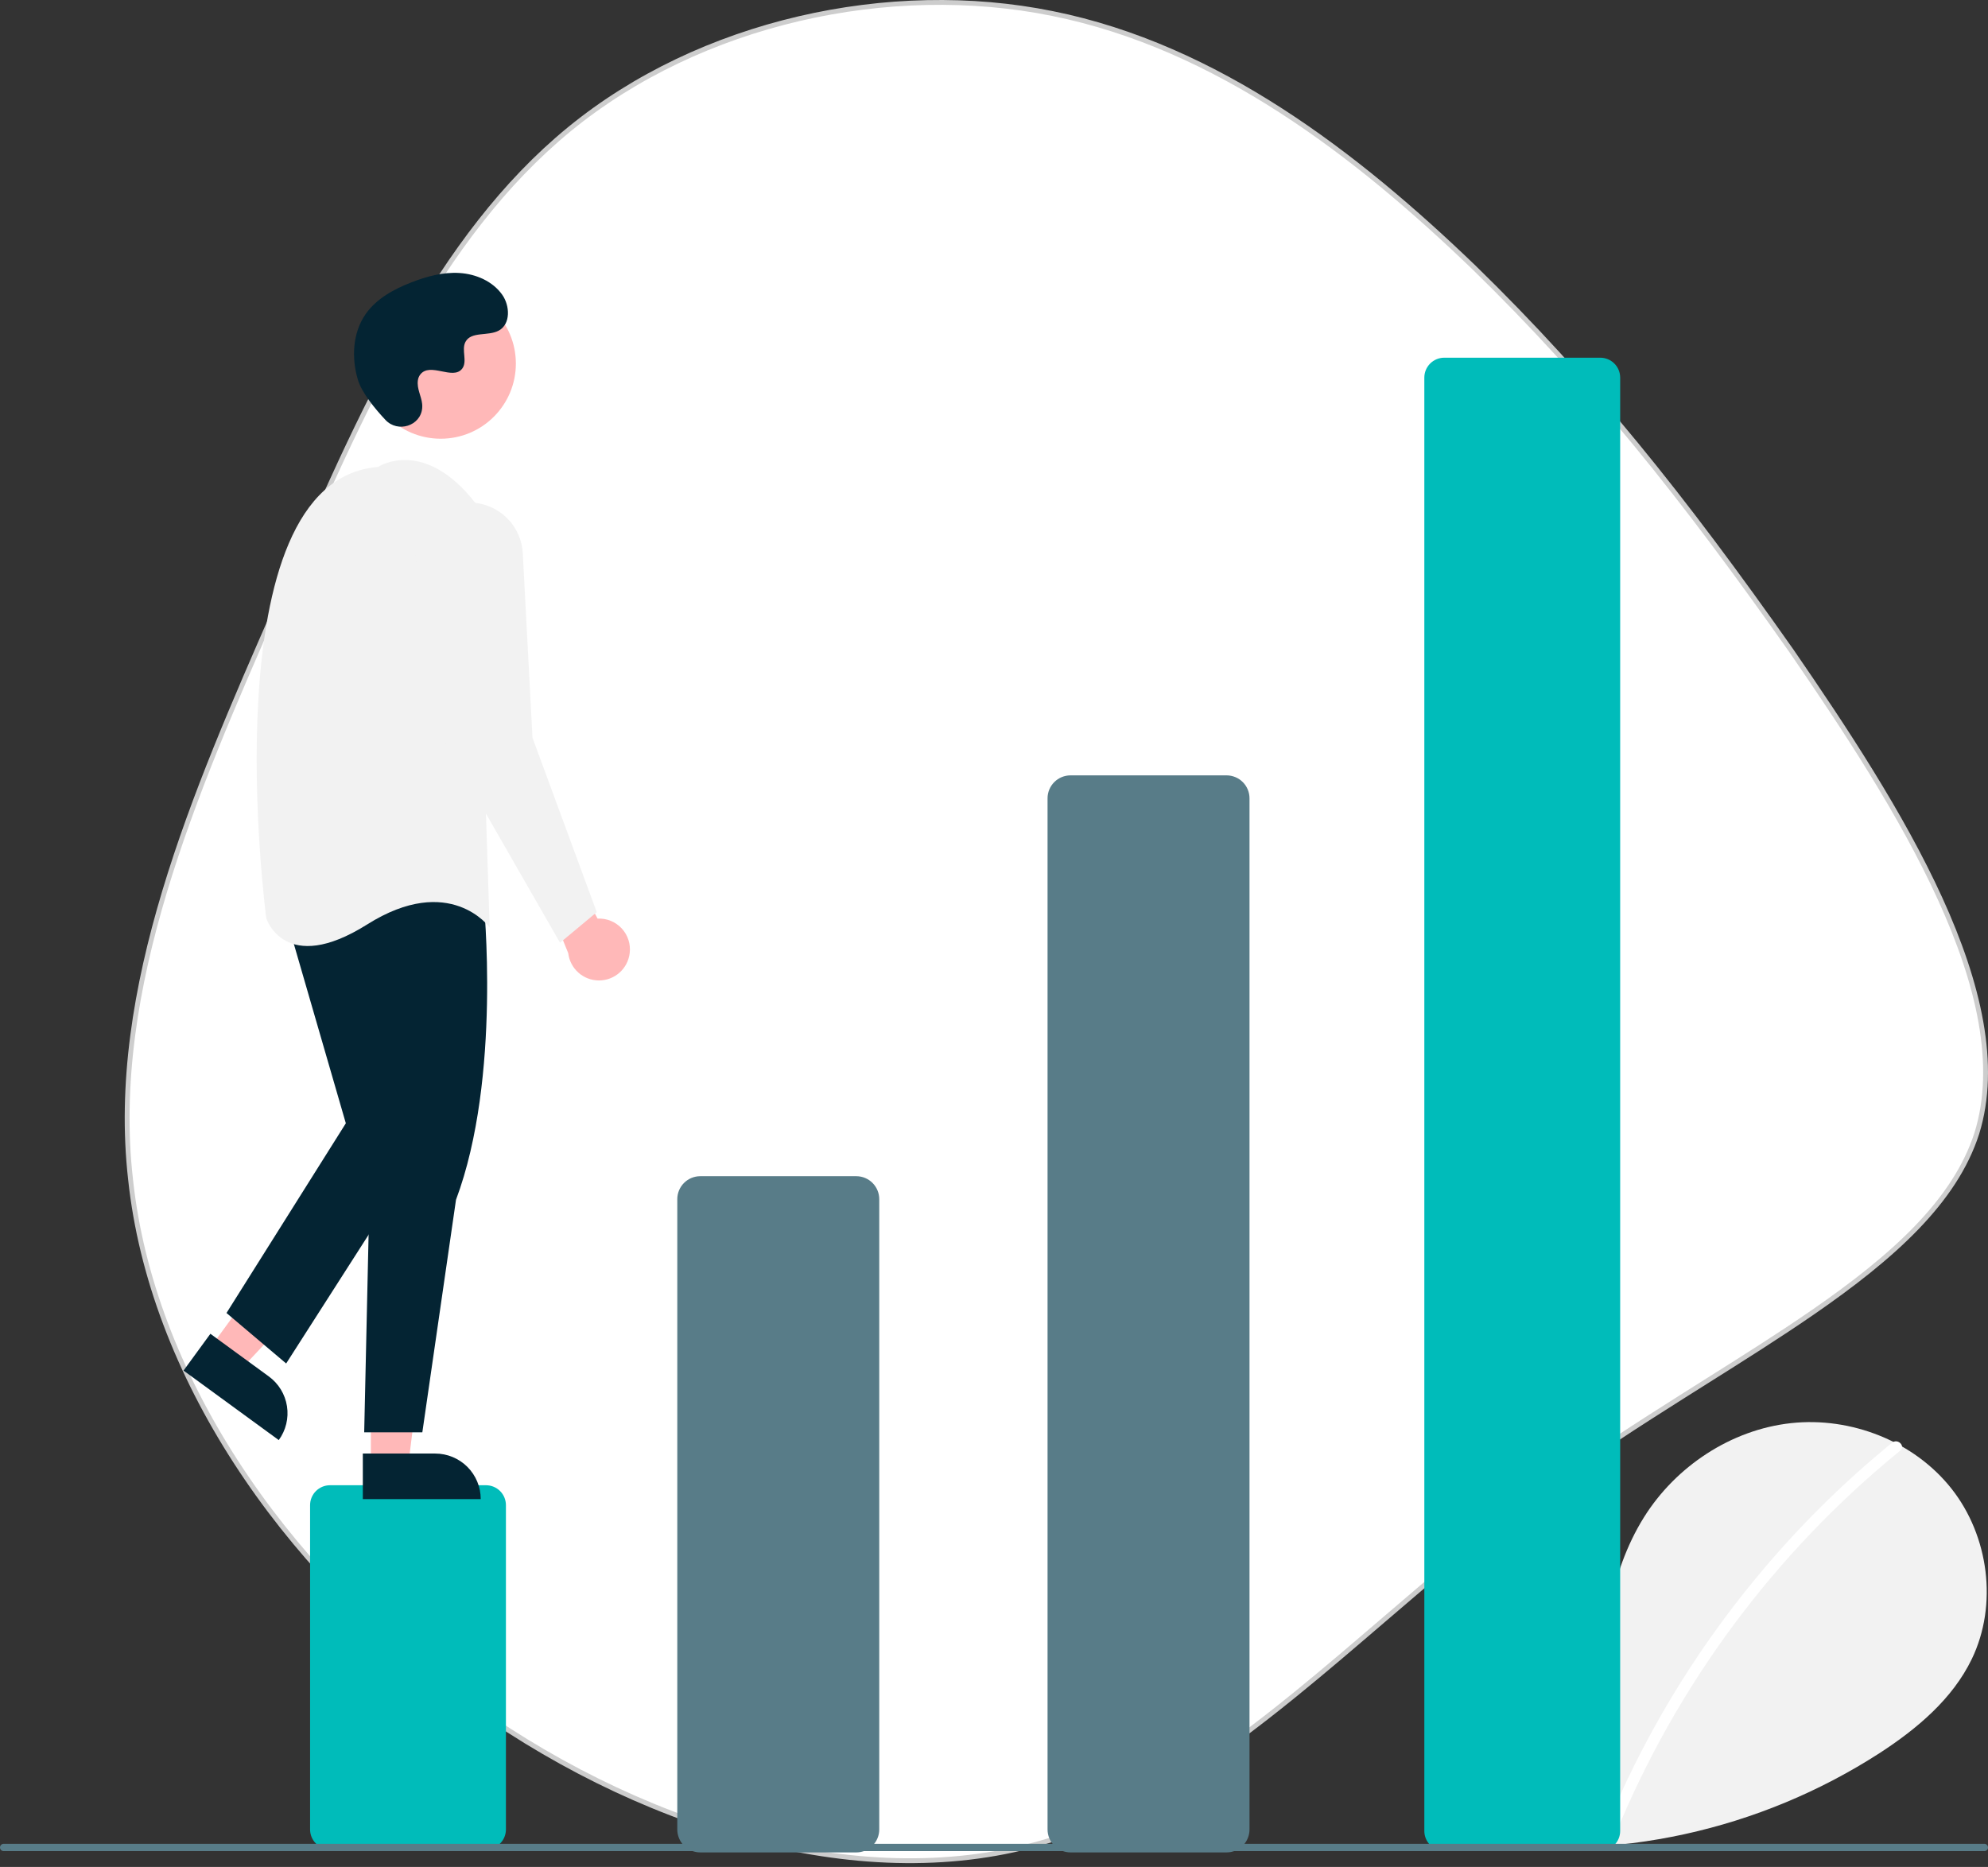 <?xml version="1.0" encoding="UTF-8"?> <svg xmlns="http://www.w3.org/2000/svg" width="411" height="386" viewBox="0 0 411 386" fill="none"><rect x="0" y="0" width="411" height="386" fill="#333333" stroke="none"/><path d="M94.727 350.558L94.726 350.557C58.116 323.709 31.272 284.036 26.991 243.85L26.991 243.846C22.512 204.433 40.263 163.894 56.914 125.868C57.246 125.109 57.579 124.35 57.91 123.593L57.911 123.592C74.836 84.632 90.558 48.977 117.679 26.741C144.787 4.515 183.902 -4.043 217.59 2.799L217.59 2.799C251.556 9.64 280.42 31.882 304.768 55.337C328.816 78.78 348.002 102.797 370.35 134.556C381.386 150.585 393.186 168.443 401.12 185.859C409.061 203.291 413.08 220.177 408.694 234.307C404.163 248.443 391.255 259.953 374.776 271.329C367.857 276.105 360.332 280.844 352.56 285.737C351.087 286.664 349.605 287.597 348.117 288.537C338.781 294.433 329.202 300.595 320.014 307.333C308.186 315.94 297.042 325.499 286.134 334.856C279.983 340.132 273.906 345.344 267.824 350.286C250.924 364.016 233.933 375.698 214.972 381.108C177.053 391.927 131.062 377.414 94.727 350.558Z" fill="white" stroke="#CDCDCD"></path><path d="M306.592 379.073C300.904 374.266 297.448 366.672 298.354 359.279C299.26 351.886 304.873 345.09 312.154 343.52C319.435 341.95 327.734 346.296 329.945 353.408C331.162 339.696 332.565 325.41 339.855 313.733C346.456 303.16 357.889 295.594 370.28 294.241C382.671 292.887 395.717 297.999 403.445 307.779C411.173 317.559 413.065 331.777 407.652 343.005C403.665 351.277 396.32 357.433 388.623 362.441C363.754 378.487 333.926 385.012 304.628 380.816" fill="#F2F2F2"></path><path d="M391.191 298.282C380.967 306.61 371.588 315.924 363.189 326.089C350.044 341.943 339.407 359.719 331.648 378.796C331.08 380.188 333.34 380.794 333.902 379.417C346.596 348.413 366.861 321.085 392.844 299.935C394.011 298.985 392.349 297.34 391.191 298.282Z" fill="white"></path><path d="M100.483 382.363H68.219C67.129 382.362 66.084 381.928 65.313 381.157C64.542 380.386 64.108 379.341 64.107 378.251V311.192C64.108 310.102 64.542 309.057 65.313 308.286C66.084 307.515 67.129 307.081 68.219 307.08H100.483C101.573 307.081 102.619 307.515 103.39 308.286C104.16 309.057 104.594 310.102 104.595 311.192V378.251C104.594 379.341 104.16 380.386 103.39 381.157C102.619 381.928 101.573 382.362 100.483 382.363Z" fill="#00BCBA"></path><path d="M144.768 382.996H177.032C178.29 382.994 179.496 382.494 180.385 381.604C181.275 380.715 181.775 379.509 181.777 378.251V247.929C181.775 246.671 181.275 245.465 180.385 244.576C179.496 243.686 178.29 243.186 177.032 243.184H144.768C143.51 243.186 142.304 243.686 141.414 244.576C140.525 245.465 140.024 246.671 140.023 247.929V378.251C140.024 379.509 140.525 380.715 141.414 381.604C142.304 382.494 143.51 382.994 144.768 382.996Z" fill="#587C88"></path><path d="M253.58 382.996H221.316C220.058 382.994 218.852 382.494 217.962 381.604C217.073 380.715 216.572 379.509 216.571 378.251V165.054C216.572 163.796 217.073 162.59 217.962 161.701C218.852 160.811 220.058 160.311 221.316 160.31H253.58C254.838 160.311 256.044 160.811 256.933 161.701C257.823 162.59 258.323 163.796 258.324 165.054V378.251C258.323 379.509 257.823 380.715 256.933 381.604C256.044 382.494 254.838 382.994 253.58 382.996Z" fill="#587C88"></path><path d="M330.843 382.679H298.579C297.489 382.678 296.443 382.244 295.673 381.473C294.902 380.703 294.468 379.657 294.467 378.567V78.068C294.468 76.978 294.902 75.932 295.673 75.162C296.443 74.391 297.489 73.957 298.579 73.956H330.843C331.933 73.957 332.978 74.391 333.749 75.162C334.52 75.932 334.954 76.978 334.955 78.068V378.567C334.954 379.657 334.52 380.703 333.749 381.473C332.978 382.244 331.933 382.678 330.843 382.679Z" fill="#00BCBA"></path><path d="M130.18 197.082C130.297 196.16 130.211 195.223 129.926 194.337C129.642 193.452 129.167 192.639 128.535 191.957C127.903 191.275 127.128 190.74 126.267 190.389C125.406 190.039 124.478 189.881 123.549 189.928L112.303 169.299L109.772 178.155L117.477 197.062C117.659 198.617 118.405 200.052 119.574 201.093C120.743 202.135 122.254 202.712 123.82 202.715C125.385 202.717 126.898 202.145 128.07 201.107C129.242 200.069 129.993 198.637 130.18 197.082V197.082Z" fill="#FFB8B8"></path><path d="M43.533 278.537L49.796 283.11L70.417 261.124L61.172 254.374L43.533 278.537Z" fill="#FFB8B8"></path><path d="M57.631 297.746L37.943 283.373L43.497 275.767L55.578 284.586C57.595 286.059 58.945 288.273 59.33 290.741C59.715 293.209 59.104 295.729 57.631 297.746V297.746L57.631 297.746Z" fill="#042433"></path><path d="M76.674 302.744L84.43 302.743L88.119 272.827L76.672 272.828L76.674 302.744Z" fill="#FFB8B8"></path><path d="M99.387 309.944L75.011 309.945L75.011 300.528L89.969 300.527C92.467 300.527 94.862 301.519 96.629 303.285C98.395 305.051 99.387 307.447 99.387 309.944V309.944V309.944Z" fill="#042433"></path><path d="M99.967 186.063C99.967 186.063 103.763 222.756 94.273 248.061L87.314 296.141H75.294L76.56 239.204L72.131 188.594C72.131 188.594 80.988 165.819 99.967 186.063Z" fill="#042433"></path><path d="M58.845 188.594L71.498 232.245L46.825 271.468L59.161 281.907L87.314 237.939L79.089 184.165L58.845 188.594Z" fill="#042433"></path><path d="M91.112 90.709C99.694 90.709 106.65 83.753 106.65 75.171C106.65 66.59 99.694 59.633 91.112 59.633C82.531 59.633 75.574 66.59 75.574 75.171C75.574 83.753 82.531 90.709 91.112 90.709Z" fill="#FFB8B8"></path><path d="M78.141 96.546C78.141 96.546 87.63 90.22 98.385 104.138L101.232 191.757C101.232 191.757 93.008 180.37 75.927 191.124C58.846 201.879 55.05 189.859 55.05 189.859C55.05 189.859 43.03 99.393 78.141 96.546Z" fill="#F2F2F2"></path><path d="M97.619 103.917C100.349 104.064 102.927 105.216 104.858 107.15C106.789 109.084 107.937 111.664 108.081 114.393L110.088 152.534L123.374 188.594L115.782 194.92L91.109 151.901L86.058 116.542C85.827 114.921 85.957 113.269 86.441 111.705C86.924 110.141 87.748 108.703 88.854 107.496C89.96 106.289 91.319 105.341 92.835 104.723C94.35 104.104 95.985 103.828 97.619 103.917V103.917Z" fill="#F2F2F2"></path><path d="M79.695 86.826C82.235 89.532 86.953 88.08 87.284 84.383C87.309 84.096 87.308 83.807 87.278 83.521C87.107 81.883 86.161 80.397 86.388 78.668C86.439 78.237 86.599 77.827 86.853 77.476C88.878 74.766 93.629 78.689 95.54 76.235C96.711 74.73 95.334 72.361 96.233 70.68C97.419 68.46 100.934 69.555 103.137 68.34C105.589 66.987 105.442 63.225 103.828 60.937C101.86 58.147 98.409 56.657 95.001 56.443C91.593 56.228 88.208 57.15 85.026 58.39C81.411 59.798 77.826 61.746 75.601 64.924C72.896 68.79 72.635 73.987 73.988 78.508C74.811 81.258 77.621 84.617 79.695 86.826Z" fill="#042433"></path><path d="M410.249 382.727H0.751C0.552 382.727 0.361 382.647 0.22 382.506C0.079 382.365 0 382.173 0 381.974C0 381.774 0.079 381.583 0.22 381.442C0.361 381.301 0.552 381.221 0.751 381.221H410.249C410.448 381.221 410.639 381.301 410.78 381.442C410.921 381.583 411 381.774 411 381.974C411 382.173 410.921 382.365 410.78 382.506C410.639 382.647 410.448 382.727 410.249 382.727Z" fill="#587C88"></path></svg> 